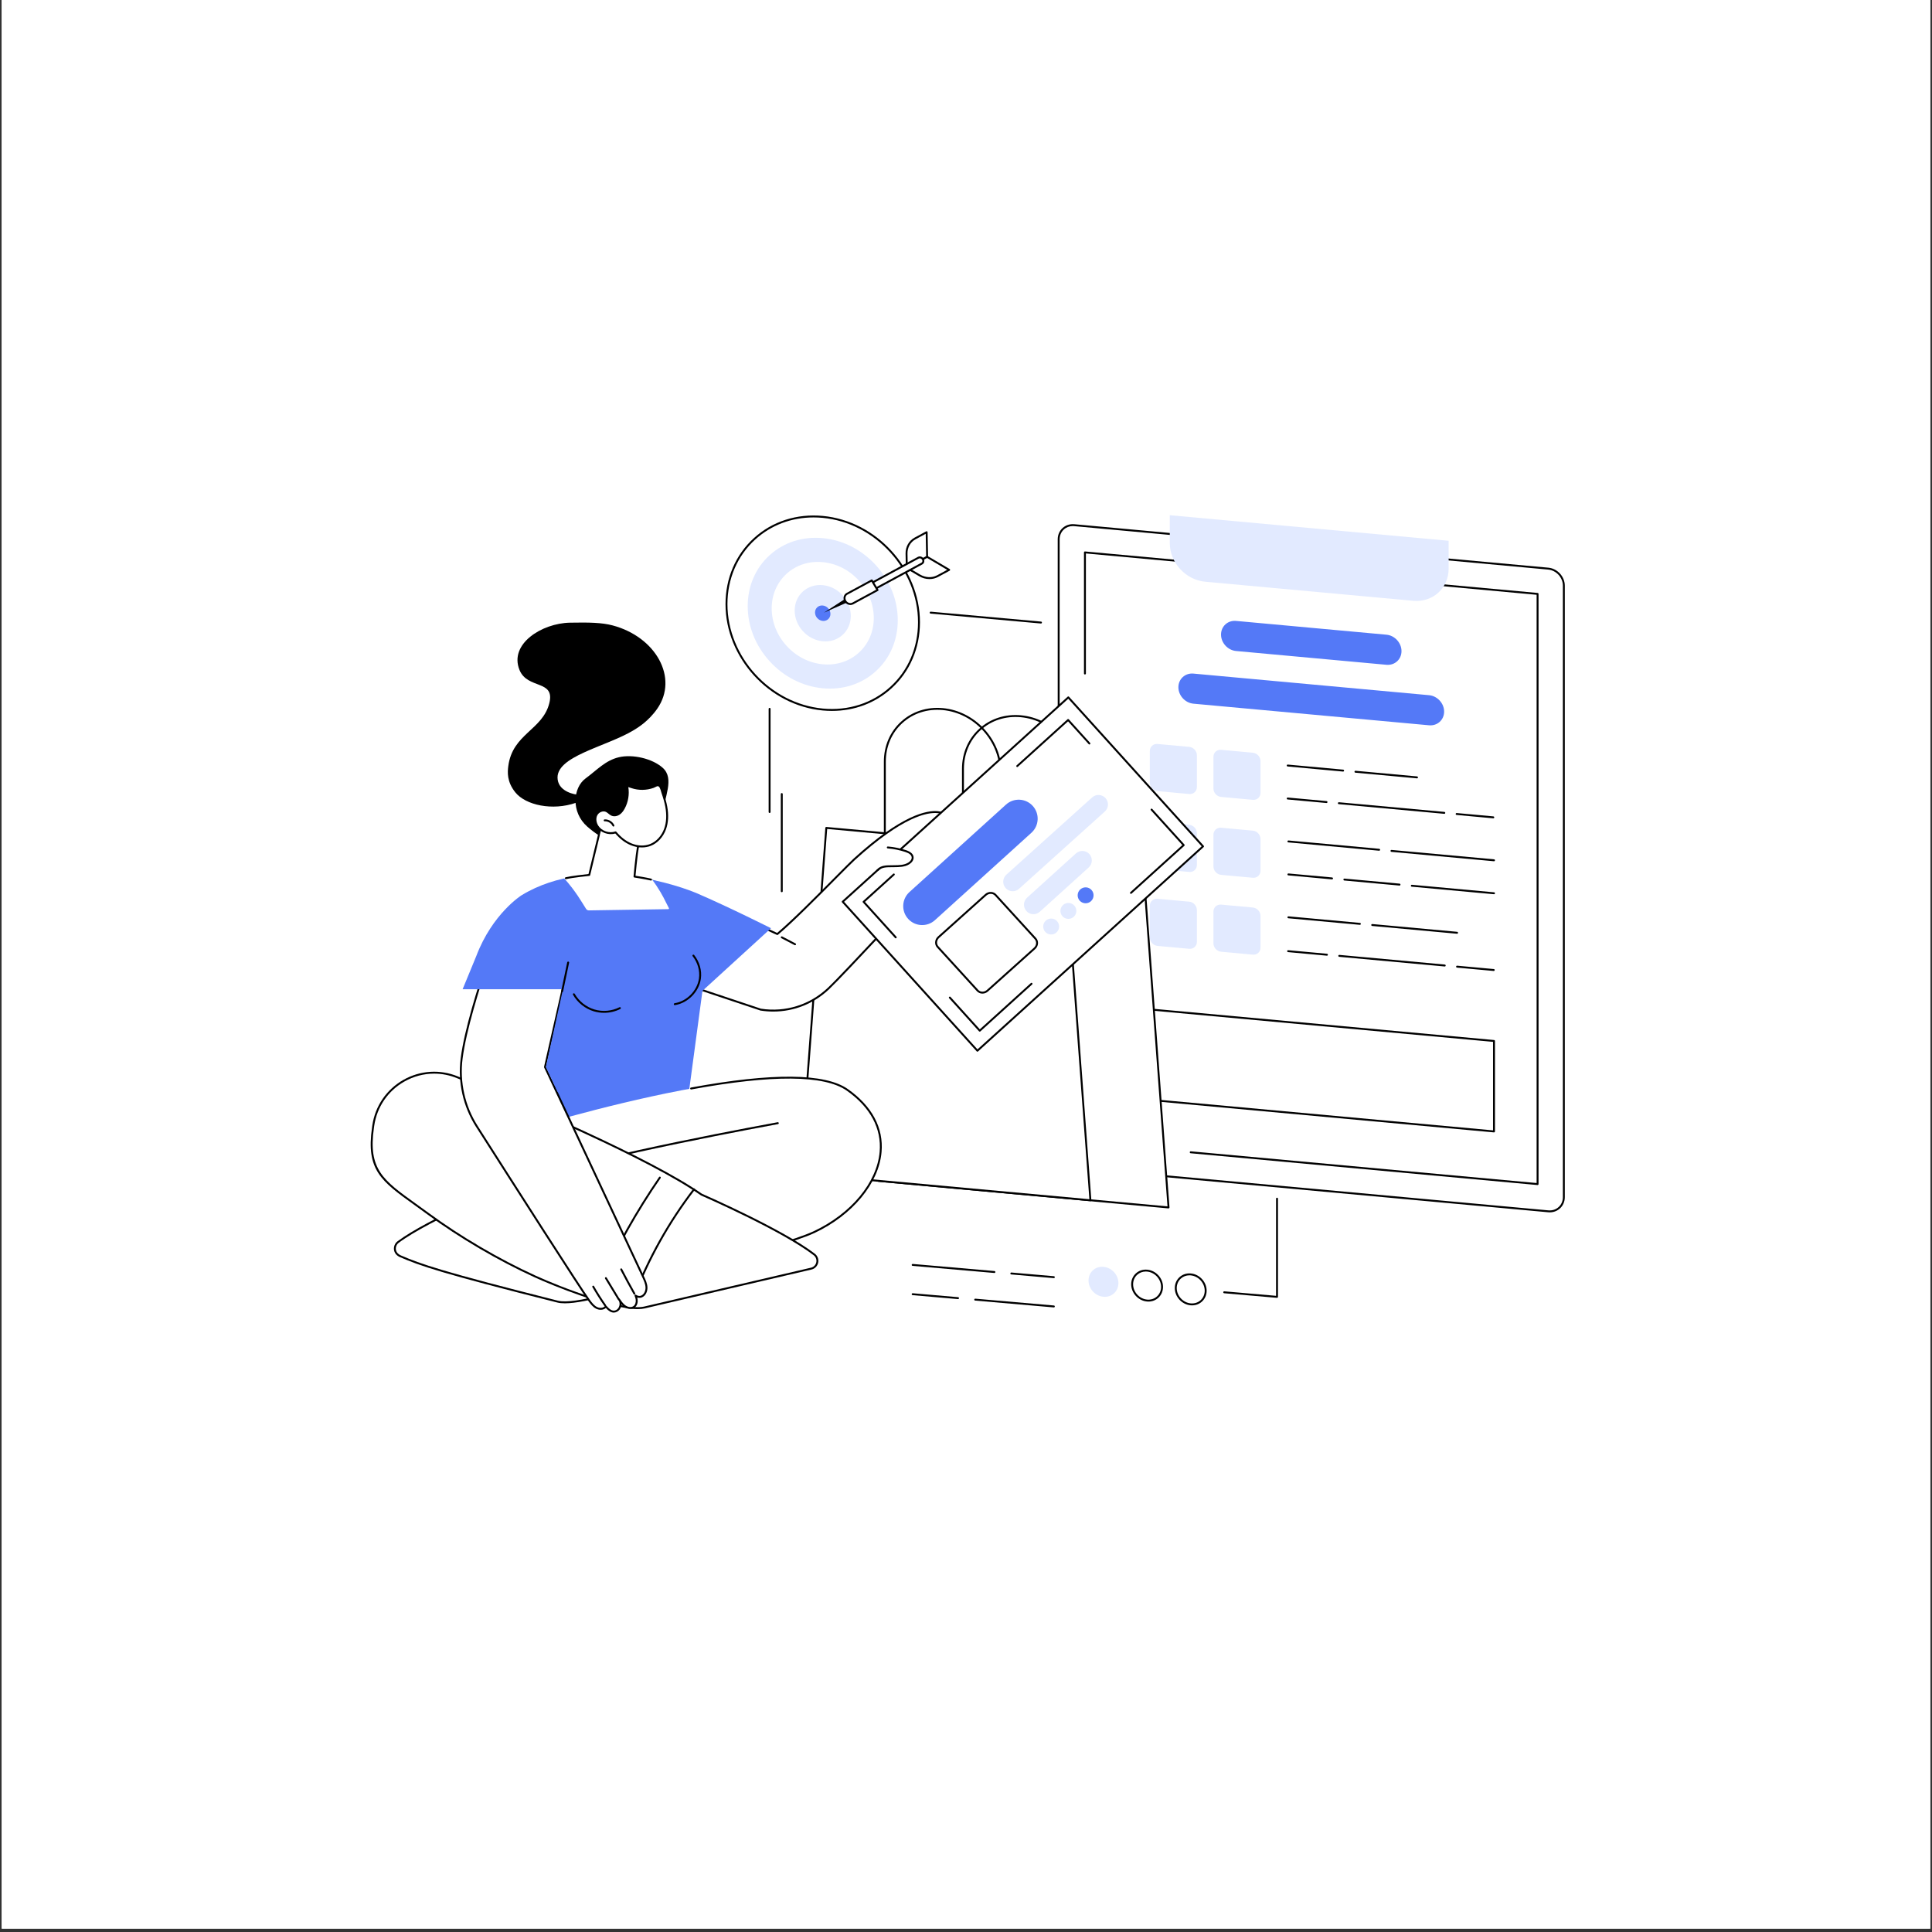 <svg version="1.0" preserveAspectRatio="xMidYMid meet" height="756" viewBox="0 0 567 567" zoomAndPan="magnify" width="756" xmlns:xlink="http://www.w3.org/1999/xlink" xmlns="http://www.w3.org/2000/svg"><rect x="0" y="0" width="567" height="567" fill="#333333" stroke="none"/><defs><clipPath id="f4ec6ad648"><path clip-rule="nonzero" d="M 0.5 0 L 566.5 0 L 566.5 566 L 0.5 566 Z M 0.5 0"></path></clipPath><clipPath id="a46b337c34"><path clip-rule="nonzero" d="M 310 153 L 459.246 153 L 459.246 356 L 310 356 Z M 310 153"></path></clipPath><clipPath id="be8599ed02"><path clip-rule="nonzero" d="M 134 263 L 191 263 L 191 385.316 L 134 385.316 Z M 134 263"></path></clipPath></defs><g clip-path="url(#f4ec6ad648)"><path fill-rule="nonzero" fill-opacity="1" d="M 0.5 0 L 566.5 0 L 566.5 566 L 0.5 566 Z M 0.5 0" fill="#ffffff"></path><path fill-rule="nonzero" fill-opacity="1" d="M 0.5 0 L 566.5 0 L 566.5 566 L 0.5 566 Z M 0.5 0" fill="#ffffff"></path></g><path fill-rule="nonzero" fill-opacity="1" d="M 454.379 355.492 L 315.273 342.742 C 312.746 342.508 310.699 340.273 310.699 337.742 L 310.699 158.289 C 310.699 155.758 312.746 153.898 315.273 154.129 L 454.379 166.883 C 456.906 167.113 458.953 169.352 458.953 171.879 L 458.953 351.336 C 458.953 353.863 456.906 355.727 454.379 355.492" fill="#ffffff"></path><g clip-path="url(#a46b337c34)"><path fill-rule="nonzero" fill-opacity="1" d="M 314.848 154.391 C 313.852 154.391 312.934 154.738 312.223 155.387 C 311.422 156.117 310.98 157.148 310.98 158.289 L 310.98 337.742 C 310.98 340.125 312.918 342.242 315.297 342.461 L 454.406 355.215 C 455.555 355.32 456.625 354.969 457.43 354.234 C 458.23 353.504 458.672 352.477 458.672 351.336 L 458.672 171.879 C 458.672 169.496 456.734 167.379 454.355 167.16 L 315.246 154.41 C 315.113 154.395 314.98 154.391 314.848 154.391 Z M 454.805 355.797 C 454.656 355.797 454.504 355.789 454.355 355.773 L 315.246 343.02 C 312.582 342.777 310.418 340.41 310.418 337.742 L 310.418 158.289 C 310.418 156.988 310.922 155.809 311.84 154.973 C 312.766 154.129 313.992 153.73 315.297 153.848 L 454.406 166.602 C 457.066 166.848 459.234 169.215 459.234 171.879 L 459.234 351.336 C 459.234 352.633 458.73 353.812 457.809 354.652 C 456.996 355.395 455.941 355.793 454.805 355.797" fill="#000000"></path></g><path fill-rule="nonzero" fill-opacity="1" d="M 451.246 347.785 C 451.238 347.785 451.23 347.785 451.219 347.785 L 349.426 338.453 C 349.273 338.438 349.156 338.301 349.172 338.145 C 349.188 337.992 349.328 337.875 349.477 337.891 L 450.965 347.195 L 450.965 174.555 L 318.688 162.426 L 318.688 197.664 C 318.688 197.82 318.562 197.945 318.406 197.945 C 318.25 197.945 318.125 197.82 318.125 197.664 L 318.125 162.117 C 318.125 162.039 318.156 161.965 318.219 161.91 C 318.273 161.859 318.355 161.832 318.43 161.84 L 451.27 174.02 C 451.418 174.031 451.527 174.152 451.527 174.297 L 451.527 347.504 C 451.527 347.582 451.492 347.66 451.434 347.711 C 451.383 347.758 451.316 347.785 451.246 347.785" fill="#000000"></path><path fill-rule="nonzero" fill-opacity="1" d="M 414.75 176.32 L 353.699 170.723 C 347.961 170.195 343.305 165.113 343.305 159.367 L 343.305 151.203 L 425.145 158.703 L 425.145 166.871 C 425.145 172.617 420.488 176.848 414.75 176.32" fill="#e2eaff"></path><path fill-rule="nonzero" fill-opacity="1" d="M 406.895 195.102 L 362.758 191.055 C 360.328 190.832 358.344 188.664 358.344 186.234 C 358.344 183.805 360.328 182 362.758 182.223 L 406.895 186.27 C 409.324 186.492 411.309 188.66 411.309 191.09 C 411.309 193.52 409.324 195.324 406.895 195.102" fill="#5479f7"></path><path fill-rule="nonzero" fill-opacity="1" d="M 419.406 212.855 L 350.246 206.516 C 347.82 206.293 345.832 204.125 345.832 201.695 C 345.832 199.266 347.82 197.461 350.246 197.684 L 419.406 204.023 C 421.832 204.246 423.82 206.414 423.82 208.844 C 423.82 211.273 421.832 213.078 419.406 212.855" fill="#5479f7"></path><path fill-rule="nonzero" fill-opacity="1" d="M 415.863 228.426 C 415.855 228.426 415.844 228.426 415.836 228.426 L 397.77 226.766 C 397.613 226.754 397.5 226.617 397.516 226.461 C 397.527 226.305 397.668 226.191 397.82 226.207 L 415.887 227.863 C 416.043 227.879 416.156 228.016 416.141 228.168 C 416.129 228.316 416.008 228.426 415.863 228.426" fill="#000000"></path><path fill-rule="nonzero" fill-opacity="1" d="M 394.176 226.438 C 394.168 226.438 394.16 226.438 394.152 226.438 L 377.887 224.945 C 377.734 224.93 377.617 224.793 377.633 224.641 C 377.648 224.484 377.785 224.371 377.938 224.387 L 394.203 225.875 C 394.355 225.891 394.469 226.027 394.457 226.18 C 394.445 226.328 394.32 226.438 394.176 226.438" fill="#000000"></path><path fill-rule="nonzero" fill-opacity="1" d="M 438.254 240.156 C 438.246 240.156 438.238 240.156 438.227 240.156 L 427.469 239.168 C 427.312 239.156 427.199 239.016 427.215 238.863 C 427.227 238.711 427.367 238.594 427.52 238.609 L 438.281 239.594 C 438.434 239.609 438.547 239.746 438.535 239.902 C 438.52 240.047 438.398 240.156 438.254 240.156" fill="#000000"></path><path fill-rule="nonzero" fill-opacity="1" d="M 423.879 238.84 C 423.867 238.84 423.859 238.84 423.852 238.836 L 392.898 236 C 392.742 235.984 392.629 235.848 392.641 235.695 C 392.656 235.539 392.797 235.426 392.949 235.441 L 423.902 238.277 C 424.055 238.293 424.168 238.43 424.156 238.582 C 424.145 238.727 424.02 238.84 423.879 238.84" fill="#000000"></path><path fill-rule="nonzero" fill-opacity="1" d="M 389.305 235.668 C 389.297 235.668 389.289 235.668 389.281 235.668 L 377.887 234.625 C 377.734 234.609 377.617 234.473 377.633 234.316 C 377.648 234.164 377.785 234.051 377.938 234.062 L 389.332 235.105 C 389.484 235.121 389.598 235.258 389.586 235.414 C 389.57 235.559 389.449 235.668 389.305 235.668" fill="#000000"></path><path fill-rule="nonzero" fill-opacity="1" d="M 438.379 284.961 C 438.367 284.961 438.359 284.961 438.352 284.957 L 427.59 283.973 C 427.438 283.957 427.324 283.82 427.336 283.664 C 427.352 283.512 427.492 283.395 427.641 283.41 L 438.402 284.398 C 438.559 284.41 438.672 284.547 438.656 284.703 C 438.645 284.848 438.52 284.961 438.379 284.961" fill="#000000"></path><path fill-rule="nonzero" fill-opacity="1" d="M 424 283.641 C 423.992 283.641 423.98 283.641 423.973 283.641 L 393.02 280.801 C 392.867 280.789 392.754 280.652 392.766 280.496 C 392.781 280.34 392.918 280.227 393.07 280.242 L 424.023 283.078 C 424.18 283.094 424.293 283.23 424.281 283.387 C 424.266 283.531 424.145 283.641 424 283.641" fill="#000000"></path><path fill-rule="nonzero" fill-opacity="1" d="M 389.43 280.473 C 389.422 280.473 389.41 280.469 389.402 280.469 L 378.012 279.426 C 377.855 279.41 377.742 279.273 377.754 279.121 C 377.77 278.965 377.906 278.852 378.062 278.867 L 389.453 279.91 C 389.609 279.926 389.723 280.062 389.707 280.215 C 389.695 280.363 389.57 280.473 389.43 280.473" fill="#000000"></path><path fill-rule="nonzero" fill-opacity="1" d="M 438.461 252.758 C 438.449 252.758 438.441 252.758 438.434 252.758 L 408.344 250 C 408.191 249.984 408.074 249.848 408.09 249.691 C 408.105 249.539 408.242 249.422 408.395 249.438 L 438.484 252.195 C 438.641 252.211 438.754 252.348 438.738 252.5 C 438.727 252.648 438.602 252.758 438.461 252.758" fill="#000000"></path><path fill-rule="nonzero" fill-opacity="1" d="M 404.754 249.668 C 404.742 249.668 404.734 249.668 404.727 249.668 L 378.09 247.223 C 377.938 247.211 377.824 247.074 377.836 246.918 C 377.852 246.766 377.992 246.652 378.145 246.664 L 404.777 249.105 C 404.934 249.121 405.047 249.258 405.031 249.414 C 405.02 249.559 404.898 249.668 404.754 249.668" fill="#000000"></path><path fill-rule="nonzero" fill-opacity="1" d="M 438.461 262.438 C 438.449 262.438 438.441 262.438 438.434 262.434 L 414.316 260.223 C 414.16 260.211 414.047 260.074 414.062 259.918 C 414.074 259.766 414.211 259.648 414.367 259.664 L 438.484 261.875 C 438.641 261.891 438.754 262.027 438.738 262.18 C 438.727 262.328 438.602 262.438 438.461 262.438" fill="#000000"></path><path fill-rule="nonzero" fill-opacity="1" d="M 410.723 259.895 C 410.715 259.895 410.707 259.895 410.699 259.895 L 394.516 258.41 C 394.363 258.395 394.25 258.258 394.262 258.105 C 394.277 257.949 394.414 257.836 394.566 257.848 L 410.75 259.332 C 410.906 259.348 411.02 259.484 411.004 259.637 C 410.988 259.785 410.867 259.895 410.723 259.895" fill="#000000"></path><path fill-rule="nonzero" fill-opacity="1" d="M 390.926 258.078 C 390.918 258.078 390.906 258.078 390.898 258.078 L 378.09 256.902 C 377.938 256.891 377.824 256.754 377.836 256.598 C 377.852 256.441 377.992 256.328 378.145 256.344 L 390.949 257.516 C 391.105 257.531 391.219 257.668 391.203 257.824 C 391.191 257.969 391.066 258.078 390.926 258.078" fill="#000000"></path><path fill-rule="nonzero" fill-opacity="1" d="M 427.617 274.031 C 427.609 274.031 427.598 274.031 427.59 274.031 L 402.688 271.746 C 402.531 271.73 402.418 271.594 402.434 271.441 C 402.449 271.285 402.586 271.172 402.738 271.188 L 427.641 273.469 C 427.797 273.484 427.91 273.621 427.898 273.773 C 427.883 273.922 427.762 274.031 427.617 274.031" fill="#000000"></path><path fill-rule="nonzero" fill-opacity="1" d="M 399.098 271.414 C 399.086 271.414 399.078 271.414 399.07 271.414 L 378.09 269.492 C 377.938 269.477 377.824 269.34 377.836 269.184 C 377.852 269.031 377.992 268.914 378.145 268.93 L 399.121 270.855 C 399.277 270.867 399.391 271.004 399.375 271.16 C 399.363 271.305 399.238 271.414 399.098 271.414" fill="#000000"></path><path fill-rule="nonzero" fill-opacity="1" d="M 349.004 233.027 L 339.711 232.172 C 338.461 232.059 337.449 230.949 337.449 229.699 L 337.449 220.402 C 337.449 219.148 338.461 218.227 339.711 218.34 L 349.004 219.191 C 350.254 219.309 351.266 220.414 351.266 221.668 L 351.266 230.965 C 351.266 232.219 350.254 233.141 349.004 233.027" fill="#e2eaff"></path><path fill-rule="nonzero" fill-opacity="1" d="M 367.672 234.734 L 358.379 233.883 C 357.129 233.77 356.117 232.664 356.117 231.41 L 356.117 222.113 C 356.117 220.859 357.129 219.938 358.379 220.055 L 367.672 220.906 C 368.922 221.02 369.934 222.129 369.934 223.379 L 369.934 232.676 C 369.934 233.93 368.922 234.852 367.672 234.734" fill="#e2eaff"></path><path fill-rule="nonzero" fill-opacity="1" d="M 349.004 255.895 L 339.711 255.043 C 338.461 254.926 337.449 253.82 337.449 252.566 L 337.449 243.27 C 337.449 242.02 338.461 241.098 339.711 241.211 L 349.004 242.062 C 350.254 242.176 351.266 243.285 351.266 244.539 L 351.266 253.836 C 351.266 255.086 350.254 256.008 349.004 255.895" fill="#e2eaff"></path><path fill-rule="nonzero" fill-opacity="1" d="M 367.672 257.605 L 358.379 256.754 C 357.129 256.641 356.117 255.531 356.117 254.277 L 356.117 244.98 C 356.117 243.73 357.129 242.809 358.379 242.922 L 367.672 243.773 C 368.922 243.891 369.934 244.996 369.934 246.25 L 369.934 255.547 C 369.934 256.797 368.922 257.719 367.672 257.605" fill="#e2eaff"></path><path fill-rule="nonzero" fill-opacity="1" d="M 349.004 278.453 L 339.711 277.602 C 338.461 277.488 337.449 276.379 337.449 275.129 L 337.449 265.832 C 337.449 264.578 338.461 263.656 339.711 263.77 L 349.004 264.621 C 350.254 264.738 351.266 265.848 351.266 267.098 L 351.266 276.395 C 351.266 277.648 350.254 278.57 349.004 278.453" fill="#e2eaff"></path><path fill-rule="nonzero" fill-opacity="1" d="M 367.672 280.168 L 358.379 279.316 C 357.129 279.199 356.117 278.09 356.117 276.84 L 356.117 267.543 C 356.117 266.289 357.129 265.367 358.379 265.484 L 367.672 266.336 C 368.922 266.449 369.934 267.555 369.934 268.809 L 369.934 278.105 C 369.934 279.359 368.922 280.281 367.672 280.168" fill="#e2eaff"></path><path fill-rule="nonzero" fill-opacity="1" d="M 438.461 332.051 L 337.449 322.793 L 337.449 296.246 L 438.461 305.508 L 438.461 332.051" fill="#ffffff"></path><path fill-rule="nonzero" fill-opacity="1" d="M 337.727 322.535 L 438.176 331.742 L 438.176 305.762 L 337.727 296.555 Z M 438.457 332.332 C 438.449 332.332 438.441 332.332 438.434 332.332 L 337.422 323.07 C 337.277 323.059 337.168 322.938 337.168 322.793 L 337.168 296.246 C 337.168 296.168 337.199 296.09 337.258 296.035 C 337.316 295.984 337.395 295.957 337.473 295.965 L 438.484 305.227 C 438.629 305.238 438.738 305.359 438.738 305.508 L 438.738 332.051 C 438.738 332.133 438.707 332.207 438.648 332.258 C 438.598 332.309 438.527 332.332 438.457 332.332" fill="#000000"></path><path fill-rule="nonzero" fill-opacity="1" d="M 316.594 261.012 C 316.438 261.012 316.312 260.887 316.312 260.73 L 316.312 228.77 C 316.312 219.531 308.805 211.332 299.574 210.484 C 295.102 210.07 290.902 211.434 287.746 214.312 C 284.613 217.176 282.887 221.203 282.887 225.652 L 282.887 257.617 C 282.887 257.773 282.762 257.898 282.605 257.898 C 282.449 257.898 282.324 257.773 282.324 257.617 L 282.324 225.652 C 282.324 221.043 284.117 216.871 287.367 213.898 C 290.641 210.91 294.992 209.5 299.625 209.922 C 309.137 210.797 316.875 219.25 316.875 228.77 L 316.875 260.73 C 316.875 260.887 316.746 261.012 316.594 261.012" fill="#000000"></path><path fill-rule="nonzero" fill-opacity="1" d="M 342.938 354.359 L 257.785 346.551 L 265.426 245.074 L 335.293 251.48 L 342.938 354.359" fill="#ffffff"></path><path fill-rule="nonzero" fill-opacity="1" d="M 258.082 346.297 L 342.633 354.047 L 335.031 251.738 L 265.684 245.383 Z M 342.938 354.641 C 342.93 354.641 342.922 354.641 342.91 354.641 L 257.758 346.832 C 257.605 346.816 257.492 346.684 257.504 346.531 L 265.145 245.055 C 265.152 244.98 265.188 244.91 265.246 244.859 C 265.301 244.812 265.375 244.789 265.453 244.793 L 335.32 251.199 C 335.457 251.215 335.566 251.324 335.574 251.461 L 343.219 354.336 C 343.223 354.418 343.195 354.5 343.137 354.559 C 343.082 354.613 343.012 354.641 342.938 354.641" fill="#000000"></path><path fill-rule="nonzero" fill-opacity="1" d="M 320.008 352.258 L 234.855 344.449 L 242.5 242.973 L 312.367 249.379 L 320.008 352.258" fill="#ffffff"></path><path fill-rule="nonzero" fill-opacity="1" d="M 235.156 344.195 L 319.707 351.945 L 312.105 249.637 L 242.758 243.281 Z M 320.008 352.539 C 320 352.539 319.992 352.535 319.984 352.535 L 234.832 344.73 C 234.676 344.715 234.562 344.582 234.574 344.43 L 242.219 242.953 C 242.223 242.875 242.258 242.805 242.316 242.758 C 242.375 242.711 242.449 242.688 242.523 242.691 L 312.391 249.098 C 312.527 249.109 312.637 249.219 312.648 249.359 L 320.289 352.234 C 320.297 352.32 320.266 352.398 320.207 352.457 C 320.152 352.508 320.082 352.539 320.008 352.539" fill="#000000"></path><path fill-rule="nonzero" fill-opacity="1" d="M 293.664 258.91 C 293.508 258.91 293.383 258.785 293.383 258.629 L 293.383 226.668 C 293.383 217.43 285.875 209.227 276.645 208.383 C 272.172 207.969 267.973 209.332 264.82 212.211 C 261.684 215.074 259.961 219.102 259.961 223.551 L 259.961 255.512 C 259.961 255.668 259.832 255.793 259.68 255.793 C 259.523 255.793 259.398 255.668 259.398 255.512 L 259.398 223.551 C 259.398 218.941 261.188 214.766 264.441 211.797 C 267.711 208.809 272.066 207.395 276.695 207.82 C 286.207 208.691 293.945 217.148 293.945 226.668 L 293.945 258.629 C 293.945 258.785 293.82 258.91 293.664 258.91" fill="#000000"></path><path fill-rule="nonzero" fill-opacity="1" d="M 148.52 320.016 L 178.199 316.289 L 202.367 319.086 L 202.066 320.867 L 158.047 334.277 C 158.047 334.277 146.66 326.426 148.52 320.016" fill="#5479f7"></path><path fill-rule="nonzero" fill-opacity="1" d="M 151.363 347.211 C 151.363 347.211 126.125 357.57 116.824 364.523 C 116.125 365.047 115.773 365.949 115.922 366.84 C 116.07 367.73 116.727 368.348 117.523 368.691 C 123.145 371.121 128.938 373.258 163.641 381.992 C 169.77 383.535 189.176 376.484 195.238 374.66 C 206.355 371.32 231.312 365.164 238.91 361.602 C 257.316 352.965 267.035 332.773 248.664 319.848 C 230.289 306.918 147.641 333.406 147.641 333.406 L 151.363 347.211" fill="#ffffff"></path><path fill-rule="nonzero" fill-opacity="1" d="M 165.055 374.469 C 164.941 374.469 164.836 374.398 164.793 374.285 C 161.223 364.602 156.527 355.395 150.836 346.926 C 150.75 346.801 150.785 346.625 150.914 346.539 C 151.043 346.449 151.215 346.484 151.305 346.613 C 157.016 355.117 161.734 364.363 165.32 374.094 C 165.371 374.238 165.297 374.398 165.152 374.453 C 165.121 374.465 165.09 374.469 165.055 374.469" fill="#000000"></path><path fill-rule="nonzero" fill-opacity="1" d="M 176.289 375.898 C 176.176 375.898 176.07 375.828 176.027 375.719 C 171.789 364.656 166.566 353.941 160.496 343.871 C 160.414 343.738 160.457 343.562 160.59 343.484 C 160.727 343.402 160.898 343.445 160.977 343.578 C 167.062 353.68 172.301 364.426 176.551 375.516 C 176.605 375.66 176.535 375.824 176.391 375.879 C 176.355 375.891 176.32 375.898 176.289 375.898" fill="#000000"></path><path fill-rule="nonzero" fill-opacity="1" d="M 160.094 345.395 C 159.984 345.395 159.879 345.328 159.832 345.219 C 159.773 345.078 159.844 344.91 159.984 344.852 C 173.086 339.41 227.672 329.445 228.223 329.348 C 228.375 329.316 228.523 329.422 228.551 329.574 C 228.578 329.727 228.477 329.871 228.324 329.902 C 227.773 330 173.246 339.953 160.203 345.371 C 160.164 345.387 160.129 345.395 160.094 345.395" fill="#000000"></path><path fill-rule="nonzero" fill-opacity="1" d="M 165.789 382.492 C 164.938 382.492 164.191 382.422 163.57 382.266 C 129.309 373.641 123.277 371.48 117.41 368.949 C 116.422 368.523 115.797 367.789 115.645 366.887 C 115.48 365.898 115.875 364.883 116.656 364.301 C 125.406 357.758 148.473 348.105 151.027 347.047 L 147.371 333.48 C 147.332 333.336 147.414 333.184 147.555 333.137 C 147.625 333.117 154.422 330.941 164.379 328.188 C 164.527 328.145 164.684 328.23 164.727 328.383 C 164.766 328.531 164.68 328.688 164.527 328.727 C 155.664 331.184 149.309 333.176 147.984 333.594 L 151.637 347.137 C 151.672 347.273 151.602 347.418 151.473 347.473 C 151.219 347.574 126.156 357.898 116.992 364.75 C 116.379 365.207 116.066 366.012 116.199 366.793 C 116.359 367.75 117.168 368.23 117.637 368.434 C 123.473 370.953 129.488 373.105 163.707 381.719 C 168.711 382.98 183.207 378.258 190.992 375.723 C 192.668 375.176 194.117 374.707 195.16 374.391 C 198.613 373.352 203.465 372.027 208.598 370.621 C 220.305 367.418 233.574 363.789 238.789 361.344 C 249.77 356.195 257.367 347.055 258.156 338.059 C 258.758 331.16 255.422 324.941 248.5 320.078 C 241.969 315.48 226.617 315.363 202.879 319.727 C 202.727 319.758 202.582 319.656 202.555 319.504 C 202.523 319.352 202.625 319.203 202.777 319.176 C 226.672 314.781 242.164 314.93 248.824 319.617 C 255.914 324.605 259.336 331 258.715 338.105 C 257.91 347.301 250.184 356.625 239.031 361.855 C 233.77 364.32 220.477 367.957 208.746 371.164 C 203.617 372.566 198.77 373.895 195.32 374.93 C 194.285 375.242 192.84 375.711 191.168 376.258 C 183.781 378.66 172.02 382.492 165.789 382.492" fill="#000000"></path><path fill-rule="nonzero" fill-opacity="1" d="M 238.977 368.172 C 239.695 368.727 240.031 369.641 239.84 370.527 C 239.648 371.41 238.965 372.105 238.082 372.309 C 231.133 373.93 227.332 374.812 189.113 383.719 C 182.656 385.223 163.133 377.414 157.105 374.652 C 146.727 369.895 135.477 363.434 125.551 356.137 C 113.211 347.066 107.465 344.73 109.465 330.898 C 109.496 330.695 109.527 330.488 109.555 330.285 C 111.27 318.656 123.406 311.707 134.27 316.168 C 156.164 325.16 191.016 340.203 205.859 350.582 C 205.859 350.582 229.477 360.848 238.977 368.172" fill="#ffffff"></path><path fill-rule="nonzero" fill-opacity="1" d="M 127.41 315.086 C 124.379 315.086 121.367 315.871 118.641 317.426 C 113.852 320.156 110.641 324.859 109.832 330.324 L 109.746 330.938 C 107.98 343.152 112.391 346.32 122.055 353.262 C 123.219 354.094 124.422 354.961 125.715 355.91 C 135.141 362.836 146.328 369.402 157.223 374.395 C 164.68 377.816 183.047 384.84 189.051 383.445 L 238.02 372.035 C 238.789 371.855 239.395 371.242 239.562 370.465 C 239.73 369.691 239.434 368.879 238.809 368.395 C 229.441 361.176 205.98 350.941 205.746 350.84 C 205.73 350.832 205.711 350.82 205.695 350.812 C 190.617 340.266 154.406 324.742 134.164 316.43 C 131.98 315.531 129.688 315.086 127.41 315.086 Z M 187.145 384.191 C 178.992 384.191 161.617 377.031 156.988 374.906 C 146.062 369.898 134.84 363.312 125.383 356.363 C 124.094 355.414 122.891 354.551 121.727 353.715 C 111.871 346.641 107.375 343.41 109.188 330.859 L 109.277 330.242 C 110.109 324.602 113.422 319.754 118.363 316.934 C 123.293 314.129 129.129 313.754 134.375 315.91 C 154.633 324.227 190.859 339.762 205.996 350.332 C 206.906 350.73 229.871 360.797 239.152 367.953 C 239.949 368.566 240.328 369.602 240.113 370.586 C 239.898 371.57 239.125 372.355 238.148 372.582 L 189.176 383.992 C 188.594 384.129 187.91 384.191 187.145 384.191" fill="#000000"></path><path fill-rule="nonzero" fill-opacity="1" d="M 185.953 380.969 C 185.922 380.969 185.887 380.965 185.855 380.953 C 185.707 380.895 185.637 380.734 185.691 380.586 C 190.07 369.211 196.051 358.539 203.461 348.867 C 203.555 348.742 203.73 348.719 203.855 348.812 C 203.977 348.906 204 349.086 203.906 349.207 C 196.527 358.84 190.578 369.465 186.219 380.789 C 186.176 380.902 186.066 380.969 185.953 380.969" fill="#000000"></path><path fill-rule="nonzero" fill-opacity="1" d="M 176.07 377.113 C 176.031 377.113 175.992 377.105 175.953 377.09 C 175.812 377.027 175.75 376.859 175.812 376.719 C 180.707 365.809 186.629 355.285 193.414 345.438 C 193.5 345.312 193.676 345.277 193.805 345.367 C 193.934 345.457 193.965 345.629 193.875 345.758 C 187.109 355.574 181.203 366.07 176.324 376.949 C 176.281 377.051 176.176 377.113 176.07 377.113" fill="#000000"></path><path fill-rule="nonzero" fill-opacity="1" d="M 274.359 257.547 C 277.426 255.227 275.699 252.359 275.699 252.359 C 277.406 250.223 275.145 248.027 275.145 248.027 C 276.609 243.945 270.684 244.98 270.684 244.98 C 271.023 242.68 278.895 240.828 277.996 239.555 C 277.098 238.285 270.195 234.43 250.668 252.234 C 247.879 254.773 234.762 268.555 228.129 274.125 C 228.129 274.125 197.949 260.199 191.031 258.41 C 184.117 256.625 175.344 261.828 175.344 261.828 L 200.77 288.797 L 223.242 296.301 C 230.48 297.426 237.832 295.137 243.152 290.094 C 248.461 285.062 271.812 259.473 274.359 257.547" fill="#ffffff"></path><path fill-rule="nonzero" fill-opacity="1" d="M 274.359 257.547 Z M 223.309 296.027 C 230.508 297.141 237.672 294.902 242.961 289.887 C 245.453 287.523 252.035 280.508 258.402 273.723 C 265.82 265.82 272.824 258.355 274.188 257.324 C 277.02 255.18 275.523 252.613 275.461 252.504 C 275.398 252.402 275.406 252.277 275.48 252.184 C 277.012 250.27 275.035 248.312 274.949 248.23 C 274.871 248.152 274.844 248.035 274.879 247.934 C 275.195 247.051 275.164 246.379 274.789 245.93 C 273.957 244.941 271.578 245.109 270.73 245.258 C 270.641 245.273 270.551 245.246 270.488 245.184 C 270.422 245.117 270.391 245.027 270.406 244.938 C 270.605 243.574 272.945 242.457 275.008 241.473 C 276.195 240.906 277.676 240.199 277.785 239.789 C 277.789 239.77 277.789 239.75 277.766 239.719 C 277.535 239.395 276.746 238.797 275.242 238.637 C 272.156 238.297 264.891 239.645 250.855 252.441 C 249.945 253.273 247.922 255.312 245.359 257.895 C 240.047 263.254 232.77 270.594 228.309 274.34 C 228.227 274.406 228.109 274.426 228.012 274.379 C 227.707 274.238 197.773 260.445 190.961 258.684 C 184.953 257.133 177.398 261.012 175.793 261.895 L 200.926 288.551 Z M 226.938 296.871 C 225.695 296.871 224.449 296.773 223.199 296.578 C 223.184 296.578 223.168 296.574 223.152 296.566 L 200.68 289.062 C 200.637 289.051 200.598 289.023 200.566 288.992 L 175.137 262.02 C 175.078 261.957 175.051 261.871 175.062 261.789 C 175.074 261.703 175.125 261.629 175.199 261.586 C 175.562 261.371 184.156 256.344 191.102 258.141 C 197.699 259.844 225.684 272.688 228.082 273.793 C 232.535 270.031 239.711 262.797 244.961 257.5 C 247.527 254.91 249.555 252.867 250.477 252.023 C 264.672 239.082 272.125 237.73 275.305 238.074 C 276.895 238.25 277.855 238.871 278.227 239.395 C 278.34 239.559 278.375 239.742 278.328 239.93 C 278.164 240.562 277.105 241.094 275.25 241.98 C 273.629 242.754 271.656 243.695 271.105 244.641 C 272.074 244.535 274.27 244.441 275.215 245.566 C 275.707 246.148 275.789 246.953 275.465 247.957 C 275.926 248.48 277.438 250.441 276.031 252.387 C 276.355 253.078 277.316 255.664 274.527 257.773 C 273.199 258.773 265.887 266.57 258.812 274.109 C 252.441 280.898 245.852 287.922 243.344 290.297 C 238.84 294.566 233.012 296.871 226.938 296.871" fill="#000000"></path><path fill-rule="nonzero" fill-opacity="1" d="M 233.332 277.402 C 233.285 277.402 233.242 277.391 233.199 277.371 L 229.305 275.336 C 229.168 275.262 229.113 275.094 229.184 274.957 C 229.258 274.816 229.426 274.766 229.562 274.836 L 233.461 276.871 C 233.598 276.945 233.652 277.113 233.578 277.254 C 233.531 277.348 233.43 277.402 233.332 277.402" fill="#000000"></path><path fill-rule="nonzero" fill-opacity="1" d="M 353.062 248.395 L 286.848 308.363 L 247.316 264.637 L 313.527 204.668 L 353.062 248.395" fill="#ffffff"></path><path fill-rule="nonzero" fill-opacity="1" d="M 247.715 264.656 L 286.867 307.965 L 352.664 248.375 L 313.508 205.066 Z M 286.848 308.645 C 286.844 308.645 286.84 308.645 286.836 308.645 C 286.762 308.641 286.691 308.605 286.641 308.551 L 247.109 264.828 C 247.004 264.711 247.016 264.535 247.129 264.43 L 313.34 204.461 C 313.457 204.355 313.633 204.367 313.738 204.48 L 353.27 248.203 C 353.32 248.262 353.344 248.336 353.344 248.41 C 353.34 248.484 353.305 248.555 353.25 248.602 L 287.039 308.57 C 286.984 308.617 286.918 308.645 286.848 308.645" fill="#000000"></path><path fill-rule="nonzero" fill-opacity="1" d="M 331.91 262.324 C 331.832 262.324 331.758 262.293 331.703 262.23 C 331.598 262.117 331.605 261.938 331.723 261.836 L 346.992 248.004 L 337.754 237.789 C 337.652 237.672 337.66 237.492 337.773 237.391 C 337.891 237.285 338.066 237.293 338.172 237.41 L 347.598 247.836 C 347.648 247.891 347.676 247.965 347.672 248.039 C 347.668 248.113 347.633 248.184 347.578 248.23 L 332.098 262.254 C 332.047 262.301 331.977 262.324 331.91 262.324" fill="#000000"></path><path fill-rule="nonzero" fill-opacity="1" d="M 298.535 225.109 C 298.457 225.109 298.383 225.078 298.328 225.016 C 298.223 224.898 298.23 224.723 298.348 224.617 L 313.281 211.094 C 313.395 210.988 313.574 210.996 313.68 211.113 L 319.922 218.02 C 320.027 218.133 320.02 218.312 319.902 218.414 C 319.789 218.52 319.609 218.512 319.508 218.395 L 313.449 211.699 L 298.723 225.035 C 298.672 225.086 298.602 225.109 298.535 225.109" fill="#000000"></path><path fill-rule="nonzero" fill-opacity="1" d="M 262.875 275.379 C 262.801 275.379 262.723 275.348 262.668 275.285 L 253.242 264.859 C 253.137 264.742 253.145 264.566 253.262 264.461 L 262.129 256.43 C 262.246 256.324 262.422 256.332 262.527 256.449 C 262.633 256.562 262.625 256.742 262.508 256.844 L 253.848 264.688 L 263.086 274.906 C 263.188 275.023 263.18 275.199 263.062 275.305 C 263.012 275.352 262.941 275.379 262.875 275.379" fill="#000000"></path><path fill-rule="nonzero" fill-opacity="1" d="M 287.531 302.758 C 287.457 302.758 287.379 302.73 287.324 302.668 L 278.543 292.957 C 278.441 292.84 278.449 292.66 278.562 292.559 C 278.68 292.453 278.859 292.461 278.961 292.578 L 287.555 302.082 L 302.539 288.508 C 302.656 288.402 302.832 288.41 302.938 288.527 C 303.043 288.641 303.031 288.82 302.918 288.922 L 287.723 302.688 C 287.668 302.734 287.602 302.758 287.531 302.758" fill="#000000"></path><path fill-rule="nonzero" fill-opacity="1" d="M 302.703 244.395 L 274.375 270.051 C 272.094 272.113 268.574 271.938 266.512 269.66 C 264.453 267.379 264.629 263.855 266.906 261.793 L 295.234 236.133 C 297.516 234.07 301.031 234.246 303.094 236.527 C 305.156 238.809 304.98 242.328 302.703 244.395" fill="#5479f7"></path><path fill-rule="nonzero" fill-opacity="1" d="M 324.25 238.16 L 299.07 260.836 C 297.934 261.867 296.172 261.781 295.141 260.641 C 294.109 259.5 294.199 257.738 295.336 256.707 L 320.516 234.027 C 321.656 232.996 323.414 233.082 324.445 234.227 C 325.477 235.367 325.391 237.125 324.25 238.16" fill="#e2eaff"></path><path fill-rule="nonzero" fill-opacity="1" d="M 319.508 254.582 L 305.164 267.574 C 304.023 268.605 302.262 268.52 301.23 267.379 C 300.203 266.238 300.289 264.477 301.43 263.445 L 315.773 250.453 C 316.914 249.418 318.672 249.508 319.703 250.648 C 320.734 251.789 320.648 253.551 319.508 254.582" fill="#e2eaff"></path><path fill-rule="nonzero" fill-opacity="1" d="M 310.223 270.344 C 311.09 271.301 311.012 272.781 310.059 273.648 C 309.102 274.516 307.621 274.441 306.758 273.484 C 305.895 272.527 305.969 271.047 306.926 270.184 C 307.883 269.316 309.359 269.391 310.223 270.344" fill="#e2eaff"></path><path fill-rule="nonzero" fill-opacity="1" d="M 315.281 265.766 C 316.145 266.723 316.07 268.199 315.113 269.066 C 314.156 269.934 312.68 269.859 311.816 268.906 C 310.949 267.949 311.023 266.469 311.98 265.602 C 312.938 264.734 314.418 264.809 315.281 265.766" fill="#e2eaff"></path><path fill-rule="nonzero" fill-opacity="1" d="M 320.336 261.188 C 321.203 262.141 321.125 263.621 320.172 264.488 C 319.215 265.355 317.734 265.281 316.871 264.324 C 316.008 263.367 316.082 261.891 317.039 261.023 C 317.996 260.156 319.473 260.23 320.336 261.188" fill="#5479f7"></path><path fill-rule="nonzero" fill-opacity="1" d="M 303.625 278.336 L 289.793 290.746 C 288.926 291.527 287.625 291.508 286.891 290.703 L 275.207 277.898 C 274.473 277.094 274.582 275.809 275.453 275.027 L 289.285 262.617 C 290.152 261.836 291.453 261.855 292.188 262.66 L 303.871 275.465 C 304.605 276.27 304.496 277.555 303.625 278.336" fill="#ffffff"></path><path fill-rule="nonzero" fill-opacity="1" d="M 290.754 262.324 C 290.305 262.324 289.844 262.492 289.473 262.824 L 275.641 275.238 C 275.262 275.578 275.027 276.055 275.004 276.539 C 274.984 276.98 275.129 277.395 275.414 277.707 L 287.098 290.516 C 287.727 291.203 288.852 291.215 289.605 290.539 L 303.438 278.125 C 303.82 277.785 304.051 277.312 304.074 276.824 C 304.094 276.387 303.949 275.969 303.664 275.656 L 291.98 262.852 C 291.66 262.5 291.215 262.324 290.754 262.324 Z M 288.324 291.602 C 287.711 291.602 287.113 291.363 286.684 290.895 L 275 278.09 C 274.609 277.664 274.414 277.102 274.441 276.512 C 274.473 275.875 274.773 275.258 275.266 274.82 L 289.098 262.406 C 290.078 261.523 291.559 261.555 292.395 262.473 L 304.078 275.273 C 304.469 275.703 304.664 276.262 304.637 276.852 C 304.605 277.488 304.305 278.105 303.812 278.543 L 289.98 290.957 C 289.504 291.387 288.906 291.602 288.324 291.602" fill="#000000"></path><path fill-rule="nonzero" fill-opacity="1" d="M 260.551 248.707 C 262.328 248.855 264.09 249.211 265.785 249.77 C 266.691 250.066 267.715 250.582 267.836 251.527 C 267.93 252.281 267.371 252.977 266.727 253.383 C 265.348 254.25 263.609 254.195 261.98 254.219 C 260.352 254.238 258.715 254.141 257.594 255.324 L 256.195 253.094 L 260.551 248.707" fill="#ffffff"></path><path fill-rule="nonzero" fill-opacity="1" d="M 257.594 255.605 C 257.523 255.605 257.457 255.578 257.402 255.527 C 257.289 255.422 257.281 255.242 257.391 255.129 C 258.496 253.961 260.051 253.949 261.559 253.941 L 262.348 253.93 C 263.832 253.918 265.371 253.902 266.578 253.145 C 267.082 252.828 267.641 252.227 267.555 251.566 C 267.477 250.926 266.852 250.414 265.699 250.035 C 264.023 249.488 262.285 249.133 260.527 248.988 C 260.371 248.977 260.254 248.84 260.27 248.684 C 260.281 248.531 260.414 248.418 260.574 248.43 C 262.375 248.578 264.156 248.938 265.875 249.5 C 267.25 249.953 268.004 250.621 268.113 251.496 C 268.23 252.418 267.551 253.195 266.875 253.621 C 265.535 254.465 263.918 254.48 262.355 254.496 L 261.562 254.504 C 260.109 254.512 258.738 254.52 257.797 255.516 C 257.742 255.574 257.668 255.605 257.594 255.605" fill="#000000"></path><path fill-rule="nonzero" fill-opacity="1" d="M 172.953 381.727 C 173.547 382.535 174.176 383.367 175.066 383.82 C 175.961 384.277 177.191 384.227 177.812 383.438 C 178.754 384.578 179.82 385.312 180.961 384.715 C 182.102 384.117 182.484 382.43 181.711 381.395 C 182.223 382.156 182.754 382.938 183.523 383.434 C 184.293 383.93 185.367 384.07 186.098 383.52 C 186.742 383.035 186.961 382.141 186.844 381.348 C 186.789 380.953 186.664 380.578 186.504 380.211 C 186.988 380.59 187.703 380.738 188.281 380.492 C 189.27 380.074 189.77 378.902 189.727 377.828 C 189.688 376.754 189.223 375.746 188.766 374.773 C 185.719 368.262 159.945 313.156 159.945 313.156 L 167.379 280.324 L 169.203 264.605 C 159.121 260.891 147.98 266.371 144.762 276.633 C 141.973 285.531 136.793 300.441 135.484 310.625 C 134.586 317.59 136.168 324.648 139.941 330.57 C 150.074 346.465 170.316 378.141 172.953 381.727" fill="#ffffff"></path><g clip-path="url(#be8599ed02)"><path fill-rule="nonzero" fill-opacity="1" d="M 177.812 383.156 C 177.895 383.156 177.973 383.195 178.027 383.258 C 179.082 384.531 179.973 384.914 180.832 384.465 C 181.301 384.219 181.648 383.742 181.781 383.156 C 181.898 382.633 181.828 382.117 181.586 381.707 C 181.547 381.656 181.516 381.605 181.48 381.555 C 181.395 381.426 181.426 381.254 181.551 381.168 C 181.676 381.078 181.844 381.105 181.938 381.227 C 181.98 381.285 182.02 381.344 182.059 381.406 C 182.5 382.059 183 382.762 183.676 383.195 C 184.293 383.594 185.262 383.797 185.93 383.297 C 186.43 382.918 186.68 382.168 186.566 381.387 C 186.52 381.059 186.414 380.711 186.246 380.324 C 186.195 380.207 186.23 380.07 186.332 379.988 C 186.434 379.91 186.578 379.91 186.68 379.992 C 187.113 380.332 187.715 380.43 188.172 380.234 C 189.094 379.84 189.48 378.719 189.449 377.84 C 189.41 376.805 188.934 375.789 188.512 374.895 C 185.465 368.383 159.688 313.277 159.688 313.277 C 159.664 313.219 159.656 313.156 159.668 313.094 L 167.102 280.277 L 168.898 264.793 C 164.156 263.109 159.062 263.402 154.531 265.633 C 149.941 267.895 146.566 271.828 145.031 276.719 C 144.578 278.16 144.066 279.758 143.516 281.473 C 140.703 290.199 136.859 302.152 135.762 310.66 C 134.875 317.547 136.445 324.562 140.18 330.422 C 151.398 348.012 170.602 378.051 173.18 381.562 C 173.695 382.262 174.332 383.133 175.195 383.57 C 175.953 383.957 177.055 383.949 177.59 383.262 C 177.641 383.195 177.723 383.156 177.809 383.156 C 177.809 383.156 177.809 383.156 177.812 383.156 Z M 180.129 385.215 C 179.379 385.215 178.609 384.766 177.801 383.859 C 177.027 384.551 175.793 384.508 174.941 384.07 C 173.961 383.574 173.277 382.645 172.727 381.895 C 170.141 378.375 150.926 348.324 139.707 330.723 C 135.898 324.754 134.301 317.605 135.203 310.59 C 136.305 302.027 140.164 290.047 142.98 281.301 C 143.531 279.59 144.043 277.992 144.496 276.551 C 146.074 271.512 149.551 267.457 154.285 265.129 C 159.02 262.797 164.352 262.52 169.301 264.34 C 169.426 264.387 169.5 264.508 169.484 264.637 L 167.66 280.359 C 167.656 280.367 167.656 280.379 167.652 280.387 L 160.238 313.125 C 161.379 315.562 186.047 368.293 189.02 374.656 C 189.465 375.598 189.965 376.668 190.008 377.816 C 190.051 378.918 189.566 380.254 188.391 380.75 C 187.973 380.93 187.473 380.938 187.012 380.789 C 187.062 380.965 187.098 381.137 187.121 381.305 C 187.234 382.09 187.07 383.141 186.266 383.746 C 185.383 384.41 184.148 384.172 183.371 383.668 C 182.996 383.43 182.68 383.125 182.395 382.801 C 182.387 382.957 182.363 383.121 182.328 383.281 C 182.16 384.027 181.707 384.641 181.09 384.961 C 180.773 385.129 180.453 385.215 180.129 385.215" fill="#000000"></path></g><path fill-rule="nonzero" fill-opacity="1" d="M 186.168 379.938 C 186.07 379.938 185.977 379.887 185.926 379.797 C 184.598 377.453 183.301 375.051 182.062 372.656 C 181.992 372.52 182.047 372.348 182.184 372.277 C 182.32 372.207 182.492 372.262 182.562 372.398 C 183.797 374.789 185.09 377.184 186.414 379.52 C 186.492 379.652 186.441 379.824 186.309 379.902 C 186.266 379.926 186.215 379.938 186.168 379.938" fill="#000000"></path><path fill-rule="nonzero" fill-opacity="1" d="M 181.586 381.594 C 181.492 381.594 181.398 381.543 181.344 381.457 L 177.574 375.246 C 177.496 375.113 177.539 374.941 177.672 374.859 C 177.805 374.777 177.977 374.82 178.055 374.953 L 181.824 381.168 C 181.906 381.301 181.863 381.473 181.73 381.551 C 181.688 381.582 181.637 381.594 181.586 381.594" fill="#000000"></path><path fill-rule="nonzero" fill-opacity="1" d="M 177.605 383.398 C 177.516 383.398 177.43 383.359 177.375 383.281 C 176.121 381.5 174.938 379.633 173.852 377.738 C 173.777 377.605 173.82 377.434 173.957 377.355 C 174.094 377.277 174.266 377.324 174.34 377.461 C 175.414 379.34 176.59 381.188 177.832 382.957 C 177.922 383.086 177.891 383.258 177.766 383.348 C 177.715 383.383 177.66 383.398 177.605 383.398" fill="#000000"></path><path fill-rule="nonzero" fill-opacity="1" d="M 206.156 290.789 L 226.27 272.414 C 226.27 272.414 214.156 266.305 204.254 262.039 C 204.125 261.984 204.09 261.984 203.961 261.93 C 201.328 260.844 173.871 250.102 153.078 262.73 C 153.078 262.73 144.492 268.098 139.766 280.613 L 135.766 290.32 L 165.215 290.312 L 160.199 313.156 L 163.625 320.434 L 202.367 319.086 L 206.156 290.789" fill="#5479f7"></path><path fill-rule="nonzero" fill-opacity="1" d="M 164.977 291.191 C 164.957 291.191 164.938 291.191 164.918 291.188 C 164.77 291.156 164.672 291.008 164.703 290.855 L 166.469 282.426 C 166.5 282.273 166.648 282.176 166.801 282.207 C 166.953 282.238 167.051 282.387 167.016 282.539 L 165.254 290.969 C 165.223 291.102 165.109 291.191 164.977 291.191" fill="#000000"></path><path fill-rule="nonzero" fill-opacity="1" d="M 177.285 297.238 C 176.27 297.238 175.254 297.09 174.277 296.801 C 171.719 296.031 169.492 294.254 168.168 291.934 C 168.09 291.797 168.137 291.625 168.273 291.551 C 168.406 291.473 168.578 291.52 168.656 291.656 C 169.91 293.852 172.016 295.531 174.438 296.258 C 176.859 296.988 179.543 296.75 181.801 295.605 C 181.938 295.535 182.105 295.59 182.176 295.73 C 182.246 295.871 182.191 296.039 182.055 296.109 C 180.578 296.855 178.934 297.238 177.285 297.238" fill="#000000"></path><path fill-rule="nonzero" fill-opacity="1" d="M 198.027 294.984 C 197.891 294.984 197.77 294.887 197.75 294.746 C 197.727 294.594 197.828 294.449 197.984 294.426 C 201.555 293.867 204.629 290.746 205.133 287.164 C 205.449 284.906 204.773 282.52 203.277 280.621 C 203.18 280.5 203.203 280.32 203.324 280.227 C 203.445 280.129 203.621 280.152 203.719 280.273 C 205.309 282.293 206.027 284.832 205.688 287.242 C 205.152 291.059 201.875 294.387 198.07 294.98 C 198.055 294.984 198.039 294.984 198.027 294.984" fill="#000000"></path><path fill-rule="nonzero" fill-opacity="1" d="M 172.379 242.613 C 167.5 238.34 168.152 231.164 171.855 228.449 C 175.168 226.02 177.645 223.172 181.641 222.23 C 185.641 221.285 191.406 222.594 194.477 225.32 C 198.102 228.539 194.84 234.082 194.531 238.91 C 193.637 252.805 180.832 250.023 172.379 242.613" fill="#000000"></path><path fill-rule="nonzero" fill-opacity="1" d="M 177.129 240.84 L 172.934 256.773 C 172.934 256.773 171.547 256.801 169.266 257.082 C 167.242 257.336 165.57 257.805 165.57 257.805 C 165.57 257.805 167.219 259.453 169.539 262.859 C 170.098 263.676 171.41 265.781 171.992 266.723 C 172.172 267.012 172.492 267.188 172.832 267.18 L 196.129 266.816 C 196.281 266.812 196.379 266.652 196.309 266.516 C 196.109 266.141 195.754 265.461 195.453 264.84 C 194.629 263.133 193.246 260.57 191.363 258.137 C 191.309 258.066 186.199 257.344 186.207 257.254 C 186.574 253.27 187.168 247.727 187.816 245.602 L 177.129 240.84" fill="#ffffff"></path><path fill-rule="nonzero" fill-opacity="1" d="M 166.062 258.016 C 165.938 258.016 165.824 257.93 165.793 257.801 C 165.754 257.652 165.848 257.5 165.996 257.465 C 167.699 257.051 171.75 256.613 172.707 256.512 L 175.488 245.012 C 175.523 244.859 175.676 244.766 175.828 244.805 C 175.977 244.84 176.07 244.992 176.031 245.145 L 173.203 256.84 C 173.176 256.953 173.078 257.039 172.961 257.051 C 172.91 257.059 167.988 257.559 166.129 258.008 C 166.109 258.016 166.086 258.016 166.062 258.016" fill="#000000"></path><path fill-rule="nonzero" fill-opacity="1" d="M 191.062 258.422 C 191.039 258.422 191.02 258.422 190.996 258.414 C 189.254 258 186.195 257.535 186.168 257.531 C 186.02 257.508 185.914 257.375 185.93 257.227 C 186.297 253.203 186.859 248.02 187.477 245.758 L 177.016 241.098 C 176.871 241.031 176.809 240.867 176.871 240.723 C 176.934 240.582 177.102 240.52 177.242 240.582 L 187.93 245.344 C 188.059 245.402 188.125 245.547 188.086 245.684 C 187.465 247.711 186.891 252.906 186.512 257.016 C 187.297 257.141 189.664 257.52 191.125 257.867 C 191.277 257.902 191.371 258.055 191.336 258.207 C 191.305 258.336 191.188 258.422 191.062 258.422" fill="#000000"></path><path fill-rule="nonzero" fill-opacity="1" d="M 195.527 236.699 C 195.93 238.875 195.941 241.164 195.203 243.254 C 194.465 245.34 192.906 247.203 190.832 247.992 C 189.031 248.676 186.973 248.512 185.191 247.773 C 183.414 247.031 181.902 245.754 180.664 244.281 C 178.766 244.953 176.453 244.172 175.359 242.484 C 174.727 241.512 174.508 240.223 175.02 239.184 C 175.535 238.145 176.891 237.523 177.945 238.02 C 178.543 238.301 178.969 238.875 179.578 239.133 C 180.258 239.418 181.07 239.25 181.684 238.84 C 182.297 238.43 182.738 237.809 183.09 237.16 C 184.195 235.125 184.527 232.68 184 230.426 C 184.047 230.637 185.188 230.957 185.391 231.027 C 185.898 231.199 186.426 231.324 186.957 231.406 C 188.004 231.57 189.082 231.559 190.129 231.379 C 190.66 231.285 191.184 231.152 191.691 230.973 C 192.094 230.828 192.617 230.449 193.047 230.445 C 193.941 230.438 194.211 232.066 194.426 232.695 C 194.879 234.004 195.277 235.336 195.527 236.699" fill="#ffffff"></path><path fill-rule="nonzero" fill-opacity="1" d="M 184.234 230.285 Z M 180.664 244 C 180.746 244 180.824 244.035 180.879 244.102 C 182.227 245.703 183.715 246.852 185.301 247.512 C 187.121 248.27 189.102 248.348 190.73 247.73 C 192.605 247.016 194.176 245.309 194.938 243.16 C 195.59 241.312 195.695 239.156 195.254 236.75 C 195.035 235.582 194.691 234.324 194.16 232.789 C 194.125 232.672 194.082 232.527 194.035 232.367 C 193.863 231.75 193.574 230.727 193.051 230.727 C 193.051 230.727 193.051 230.727 193.047 230.727 C 192.836 230.73 192.539 230.879 192.277 231.012 C 192.105 231.098 191.941 231.18 191.785 231.238 C 191.266 231.418 190.727 231.559 190.176 231.656 C 189.094 231.844 187.992 231.855 186.914 231.688 C 186.359 231.602 185.816 231.469 185.301 231.293 C 185.273 231.285 185.227 231.27 185.172 231.254 C 184.852 231.152 184.598 231.07 184.398 230.992 C 184.746 233.129 184.371 235.391 183.336 237.297 C 182.887 238.129 182.41 238.691 181.84 239.074 C 181.098 239.57 180.188 239.695 179.469 239.391 C 179.117 239.242 178.828 239.008 178.551 238.777 C 178.309 238.582 178.082 238.395 177.824 238.273 C 176.957 237.867 175.742 238.359 175.273 239.309 C 174.84 240.18 174.969 241.367 175.594 242.332 C 176.613 243.902 178.801 244.641 180.57 244.016 C 180.602 244.004 180.633 244 180.664 244 Z M 188.383 248.703 C 187.289 248.703 186.16 248.48 185.086 248.031 C 183.461 247.355 181.945 246.207 180.574 244.609 C 178.602 245.207 176.242 244.363 175.125 242.641 C 174.379 241.492 174.242 240.117 174.77 239.059 C 175.379 237.828 176.918 237.227 178.062 237.766 C 178.383 237.914 178.648 238.133 178.906 238.344 C 179.164 238.555 179.41 238.754 179.688 238.875 C 180.234 239.102 180.938 239 181.527 238.605 C 182.02 238.277 182.438 237.777 182.844 237.027 C 183.914 235.055 184.234 232.672 183.723 230.488 C 183.688 230.336 183.785 230.188 183.934 230.152 C 184.062 230.121 184.191 230.184 184.25 230.297 C 184.328 230.359 184.586 230.484 185.34 230.715 C 185.398 230.734 185.449 230.75 185.477 230.762 C 185.969 230.926 186.477 231.051 187 231.129 C 188.02 231.289 189.055 231.277 190.082 231.102 C 190.602 231.012 191.109 230.879 191.598 230.707 C 191.719 230.664 191.867 230.59 192.023 230.512 C 192.34 230.352 192.699 230.168 193.043 230.164 C 193.047 230.164 193.051 230.164 193.055 230.164 C 194 230.164 194.348 231.395 194.578 232.215 C 194.621 232.363 194.656 232.5 194.691 232.605 C 195.23 234.168 195.586 235.453 195.805 236.648 C 196.266 239.152 196.152 241.406 195.465 243.348 C 194.652 245.648 192.957 247.484 190.93 248.254 C 190.141 248.555 189.273 248.703 188.383 248.703" fill="#000000"></path><path fill-rule="nonzero" fill-opacity="1" d="M 177.457 240.758 C 178.516 240.703 179.578 241.34 180.027 242.293 L 177.457 240.758" fill="#ffffff"></path><path fill-rule="nonzero" fill-opacity="1" d="M 180.027 242.574 C 179.922 242.574 179.824 242.516 179.773 242.414 C 179.371 241.559 178.422 240.992 177.473 241.039 C 177.312 241.047 177.184 240.926 177.176 240.77 C 177.168 240.617 177.289 240.484 177.445 240.477 C 178.617 240.418 179.785 241.117 180.281 242.176 C 180.348 242.316 180.289 242.484 180.148 242.551 C 180.109 242.566 180.07 242.574 180.027 242.574" fill="#000000"></path><path fill-rule="nonzero" fill-opacity="1" d="M 179.766 183.539 C 192.449 186.891 199.207 198.906 192.887 207.996 C 190.344 211.652 187.164 213.57 186.094 214.223 C 177.867 219.25 162.688 221.926 163.668 228.816 C 164.195 232.504 168.898 233.176 169.531 233.219 C 169.246 233.996 169.289 234.828 169.008 235.609 C 162.156 238.004 154.266 236.316 151.227 232.531 C 148.711 229.395 148.949 226.57 149.168 224.863 C 150.398 215.328 159.238 214.27 161.215 206.352 C 162.945 199.422 154.809 202.359 152.473 196.648 C 149.34 188.996 158.988 182.91 167.25 182.742 C 173.012 182.629 176.707 182.73 179.766 183.539" fill="#000000"></path><path fill-rule="nonzero" fill-opacity="1" d="M 269.703 182.613 C 269.703 198.223 257.055 209.691 241.453 208.227 C 225.855 206.762 213.207 192.918 213.207 177.309 C 213.207 161.699 225.855 150.23 241.453 151.695 C 257.055 153.16 269.703 167 269.703 182.613" fill="#ffffff"></path><path fill-rule="nonzero" fill-opacity="1" d="M 238.766 151.852 C 232.281 151.852 226.273 154.113 221.625 158.352 C 216.379 163.133 213.488 169.863 213.488 177.309 C 213.488 192.754 226.047 206.496 241.48 207.945 C 248.973 208.648 256.004 206.387 261.285 201.574 C 266.531 196.793 269.422 190.059 269.422 182.613 C 269.422 167.168 256.863 153.426 241.43 151.977 C 240.535 151.891 239.645 151.852 238.766 151.852 Z M 244.145 208.637 C 243.25 208.637 242.344 208.594 241.43 208.508 C 225.715 207.031 212.926 193.035 212.926 177.309 C 212.926 169.703 215.879 162.824 221.246 157.934 C 226.645 153.012 233.828 150.699 241.48 151.414 C 257.199 152.891 269.984 166.887 269.984 182.613 C 269.984 190.219 267.031 197.102 261.664 201.988 C 256.91 206.324 250.77 208.637 244.145 208.637" fill="#000000"></path><path fill-rule="nonzero" fill-opacity="1" d="M 241.453 201.992 C 235.574 201.441 230.047 198.629 225.887 194.078 C 221.727 189.527 219.438 183.781 219.438 177.895 C 219.438 172.008 221.727 166.691 225.887 162.922 C 230.047 159.152 235.574 157.379 241.453 157.93 C 247.336 158.48 252.863 161.293 257.023 165.844 C 261.184 170.395 263.473 176.145 263.473 182.027 C 263.473 187.914 261.184 193.23 257.023 197 C 252.863 200.773 247.336 202.547 241.453 201.992" fill="#e2eaff"></path><path fill-rule="nonzero" fill-opacity="1" d="M 241.453 194.949 C 237.453 194.57 233.691 192.66 230.863 189.562 C 228.035 186.469 226.477 182.559 226.477 178.555 C 226.477 174.555 228.035 170.938 230.863 168.371 C 233.691 165.805 237.453 164.598 241.453 164.977 C 245.457 165.352 249.215 167.262 252.043 170.359 C 254.875 173.453 256.434 177.367 256.434 181.367 C 256.434 185.371 254.875 188.988 252.043 191.555 C 249.215 194.117 245.457 195.324 241.453 194.949" fill="#ffffff"></path><path fill-rule="nonzero" fill-opacity="1" d="M 241.453 188.195 C 239.258 187.992 237.191 186.941 235.633 185.238 C 234.082 183.539 233.223 181.387 233.223 179.188 C 233.223 176.988 234.082 175 235.633 173.59 C 237.191 172.18 239.258 171.52 241.453 171.727 C 243.652 171.93 245.719 172.984 247.277 174.684 C 248.828 176.387 249.688 178.535 249.688 180.734 C 249.688 182.934 248.828 184.922 247.277 186.332 C 245.719 187.742 243.652 188.406 241.453 188.195" fill="#e2eaff"></path><path fill-rule="nonzero" fill-opacity="1" d="M 241.453 182.223 C 240.852 182.164 240.285 181.875 239.855 181.41 C 239.43 180.941 239.195 180.352 239.195 179.75 C 239.195 179.145 239.43 178.602 239.855 178.215 C 240.285 177.828 240.852 177.645 241.453 177.703 C 242.059 177.758 242.625 178.047 243.055 178.512 C 243.48 178.98 243.715 179.57 243.715 180.172 C 243.715 180.777 243.48 181.324 243.055 181.711 C 242.625 182.098 242.059 182.277 241.453 182.223" fill="#5479f7"></path><path fill-rule="nonzero" fill-opacity="1" d="M 248.703 176.762 L 241.82 179.797 L 248.082 175.723 Z M 248.703 176.762" fill="#000000"></path><path fill-rule="nonzero" fill-opacity="1" d="M 272.086 163.43 L 266.129 166.648 L 266.047 162.457 C 266.012 160.566 266.961 158.887 268.555 158.023 L 271.949 156.188 L 272.086 163.43" fill="#ffffff"></path><path fill-rule="nonzero" fill-opacity="1" d="M 271.676 156.656 L 268.688 158.273 C 267.199 159.078 266.293 160.68 266.328 162.449 L 266.398 166.184 L 271.805 163.262 Z M 266.129 166.934 C 266.078 166.934 266.027 166.918 265.984 166.895 C 265.898 166.844 265.848 166.754 265.848 166.656 L 265.766 162.461 C 265.727 160.48 266.746 158.684 268.418 157.777 L 271.816 155.941 C 271.902 155.895 272.008 155.898 272.09 155.945 C 272.176 155.996 272.227 156.086 272.23 156.184 L 272.367 163.422 C 272.371 163.527 272.312 163.625 272.219 163.676 L 266.262 166.898 C 266.219 166.922 266.172 166.934 266.129 166.934" fill="#000000"></path><path fill-rule="nonzero" fill-opacity="1" d="M 272.086 163.43 L 266.129 166.648 L 269.879 168.859 C 271.566 169.855 273.57 169.938 275.164 169.078 L 278.559 167.238 L 272.086 163.43" fill="#ffffff"></path><path fill-rule="nonzero" fill-opacity="1" d="M 266.699 166.66 L 270.02 168.617 C 271.613 169.559 273.535 169.637 275.031 168.828 L 277.988 167.23 L 272.082 163.75 Z M 272.781 169.945 C 271.742 169.945 270.688 169.664 269.734 169.102 L 265.984 166.895 C 265.898 166.844 265.844 166.746 265.848 166.645 C 265.848 166.543 265.902 166.453 265.992 166.402 L 271.953 163.18 C 272.039 163.133 272.145 163.137 272.23 163.184 L 278.703 166.996 C 278.793 167.051 278.844 167.145 278.84 167.246 C 278.84 167.348 278.785 167.441 278.695 167.488 L 275.297 169.324 C 274.531 169.738 273.664 169.945 272.781 169.945" fill="#000000"></path><path fill-rule="nonzero" fill-opacity="1" d="M 270.539 165.402 L 252.75 175.023 L 251.723 173.305 L 269.512 163.684 C 269.961 163.438 270.555 163.629 270.836 164.102 C 271.121 164.578 270.988 165.16 270.539 165.402" fill="#ffffff"></path><path fill-rule="nonzero" fill-opacity="1" d="M 270.539 165.402 L 270.543 165.402 Z M 252.113 173.41 L 252.852 174.648 L 270.406 165.152 C 270.543 165.082 270.641 164.957 270.684 164.805 C 270.73 164.625 270.699 164.422 270.598 164.246 C 270.387 163.902 269.961 163.758 269.645 163.93 Z M 252.75 175.305 C 252.656 175.305 252.562 175.254 252.508 175.168 L 251.48 173.449 C 251.441 173.383 251.43 173.301 251.453 173.23 C 251.473 173.156 251.52 173.094 251.59 173.055 L 269.379 163.434 C 269.957 163.121 270.719 163.359 271.078 163.957 C 271.262 164.266 271.316 164.625 271.227 164.953 C 271.141 165.254 270.945 165.5 270.676 165.648 L 252.883 175.27 C 252.844 175.293 252.797 175.305 252.75 175.305" fill="#000000"></path><path fill-rule="nonzero" fill-opacity="1" d="M 257.539 173.172 L 250.273 177.102 C 249.535 177.5 248.559 177.191 248.09 176.406 C 247.621 175.625 247.84 174.664 248.578 174.266 L 255.844 170.336 L 257.539 173.172" fill="#ffffff"></path><path fill-rule="nonzero" fill-opacity="1" d="M 255.742 170.711 L 248.711 174.512 C 248.441 174.656 248.25 174.902 248.168 175.203 C 248.074 175.547 248.133 175.934 248.332 176.262 C 248.723 176.918 249.535 177.184 250.141 176.855 L 257.148 173.066 Z M 249.582 177.555 C 248.91 177.555 248.23 177.188 247.848 176.551 C 247.57 176.09 247.492 175.543 247.625 175.055 C 247.75 174.605 248.039 174.234 248.445 174.02 L 255.711 170.09 C 255.844 170.016 256.008 170.062 256.086 170.191 L 257.781 173.027 C 257.82 173.094 257.832 173.172 257.812 173.246 C 257.793 173.32 257.742 173.383 257.676 173.418 L 250.406 177.348 C 250.148 177.488 249.863 177.555 249.582 177.555" fill="#000000"></path><path fill-rule="nonzero" fill-opacity="1" d="M 345.066 378.023 C 345.066 380.449 347.031 382.586 349.453 382.797 C 351.875 383.008 353.84 381.211 353.84 378.785 C 353.84 376.359 351.875 374.223 349.453 374.016 C 347.031 373.805 345.066 375.598 345.066 378.023" fill="#ffffff"></path><path fill-rule="nonzero" fill-opacity="1" d="M 349.066 374.277 C 348.109 374.277 347.219 374.613 346.535 375.242 C 345.766 375.945 345.344 376.934 345.344 378.023 C 345.344 380.305 347.199 382.316 349.477 382.516 C 350.57 382.609 351.598 382.273 352.371 381.566 C 353.137 380.863 353.559 379.875 353.559 378.785 C 353.559 376.508 351.707 374.492 349.426 374.293 C 349.305 374.285 349.188 374.277 349.066 374.277 Z M 349.84 383.094 C 349.703 383.094 349.566 383.09 349.426 383.078 C 346.867 382.855 344.781 380.586 344.781 378.023 C 344.781 376.773 345.27 375.641 346.152 374.828 C 347.043 374.012 348.223 373.625 349.477 373.73 C 352.039 373.957 354.121 376.223 354.121 378.785 C 354.121 380.035 353.633 381.172 352.75 381.98 C 351.961 382.707 350.938 383.094 349.84 383.094" fill="#000000"></path><path fill-rule="nonzero" fill-opacity="1" d="M 332.262 376.914 C 332.262 379.336 334.227 381.473 336.648 381.684 C 339.07 381.895 341.035 380.098 341.035 377.672 C 341.035 375.25 339.07 373.113 336.648 372.902 C 334.227 372.691 332.262 374.488 332.262 376.914" fill="#ffffff"></path><path fill-rule="nonzero" fill-opacity="1" d="M 336.262 373.164 C 335.305 373.164 334.414 373.504 333.73 374.133 C 332.961 374.836 332.543 375.82 332.543 376.914 C 332.543 379.191 334.395 381.207 336.672 381.406 C 337.766 381.5 338.797 381.164 339.566 380.453 C 340.332 379.75 340.754 378.766 340.754 377.672 C 340.754 375.395 338.902 373.379 336.625 373.18 C 336.5 373.172 336.383 373.164 336.262 373.164 Z M 337.035 381.984 C 336.898 381.984 336.762 381.977 336.625 381.965 C 334.062 381.742 331.98 379.477 331.98 376.914 C 331.98 375.66 332.465 374.527 333.352 373.715 C 334.238 372.902 335.418 372.512 336.672 372.621 C 339.234 372.844 341.316 375.109 341.316 377.672 C 341.316 378.926 340.832 380.059 339.945 380.871 C 339.156 381.594 338.133 381.984 337.035 381.984" fill="#000000"></path><path fill-rule="nonzero" fill-opacity="1" d="M 319.457 375.801 C 319.457 378.227 321.422 380.363 323.844 380.574 C 326.266 380.785 328.23 378.988 328.23 376.562 C 328.23 374.137 326.266 372 323.844 371.789 C 321.422 371.578 319.457 373.375 319.457 375.801" fill="#e2eaff"></path><path fill-rule="nonzero" fill-opacity="1" d="M 374.777 380.883 C 374.77 380.883 374.762 380.883 374.754 380.883 L 359.258 379.539 C 359.102 379.523 358.988 379.387 359 379.234 C 359.016 379.078 359.152 378.961 359.305 378.977 L 374.496 380.297 L 374.496 351.785 C 374.496 351.633 374.621 351.504 374.777 351.504 C 374.934 351.504 375.059 351.633 375.059 351.785 L 375.059 380.602 C 375.059 380.684 375.023 380.758 374.965 380.809 C 374.914 380.859 374.848 380.883 374.777 380.883" fill="#000000"></path><path fill-rule="nonzero" fill-opacity="1" d="M 291.836 373.59 C 291.828 373.59 291.82 373.59 291.812 373.59 L 267.82 371.504 C 267.664 371.492 267.551 371.355 267.566 371.199 C 267.578 371.047 267.719 370.934 267.867 370.945 L 291.859 373.027 C 292.016 373.039 292.129 373.176 292.117 373.332 C 292.102 373.48 291.98 373.59 291.836 373.59" fill="#000000"></path><path fill-rule="nonzero" fill-opacity="1" d="M 309.281 375.105 C 309.273 375.105 309.266 375.102 309.258 375.102 L 296.773 374.02 C 296.617 374.008 296.504 373.871 296.52 373.715 C 296.531 373.559 296.668 373.441 296.82 373.457 L 309.305 374.543 C 309.461 374.555 309.574 374.691 309.562 374.848 C 309.551 374.992 309.426 375.105 309.281 375.105" fill="#000000"></path><path fill-rule="nonzero" fill-opacity="1" d="M 281.168 381.258 C 281.156 381.258 281.148 381.258 281.141 381.254 L 267.82 380.098 C 267.664 380.086 267.551 379.949 267.566 379.793 C 267.578 379.641 267.711 379.523 267.867 379.539 L 281.188 380.695 C 281.344 380.707 281.457 380.844 281.445 381 C 281.434 381.148 281.309 381.258 281.168 381.258" fill="#000000"></path><path fill-rule="nonzero" fill-opacity="1" d="M 309.281 383.699 C 309.273 383.699 309.266 383.699 309.258 383.695 L 286.18 381.691 C 286.023 381.68 285.91 381.543 285.922 381.387 C 285.938 381.234 286.074 381.121 286.227 381.133 L 309.305 383.137 C 309.461 383.148 309.574 383.285 309.562 383.441 C 309.551 383.586 309.426 383.699 309.281 383.699" fill="#000000"></path><path fill-rule="nonzero" fill-opacity="1" d="M 305.504 182.984 C 305.496 182.984 305.484 182.984 305.477 182.984 L 273.105 180.078 C 272.949 180.062 272.836 179.926 272.852 179.773 C 272.863 179.617 272.992 179.5 273.156 179.516 L 305.527 182.426 C 305.684 182.438 305.797 182.574 305.781 182.73 C 305.77 182.875 305.645 182.984 305.504 182.984" fill="#000000"></path><path fill-rule="nonzero" fill-opacity="1" d="M 225.859 238.59 C 225.707 238.59 225.582 238.465 225.582 238.309 L 225.582 208.027 C 225.582 207.875 225.707 207.746 225.859 207.746 C 226.016 207.746 226.141 207.875 226.141 208.027 L 226.141 238.309 C 226.141 238.465 226.016 238.59 225.859 238.59" fill="#000000"></path><path fill-rule="nonzero" fill-opacity="1" d="M 229.434 261.84 C 229.277 261.84 229.152 261.711 229.152 261.555 L 229.152 233.035 C 229.152 232.879 229.277 232.754 229.434 232.754 C 229.59 232.754 229.715 232.879 229.715 233.035 L 229.715 261.555 C 229.715 261.711 229.59 261.84 229.434 261.84" fill="#000000"></path></svg>